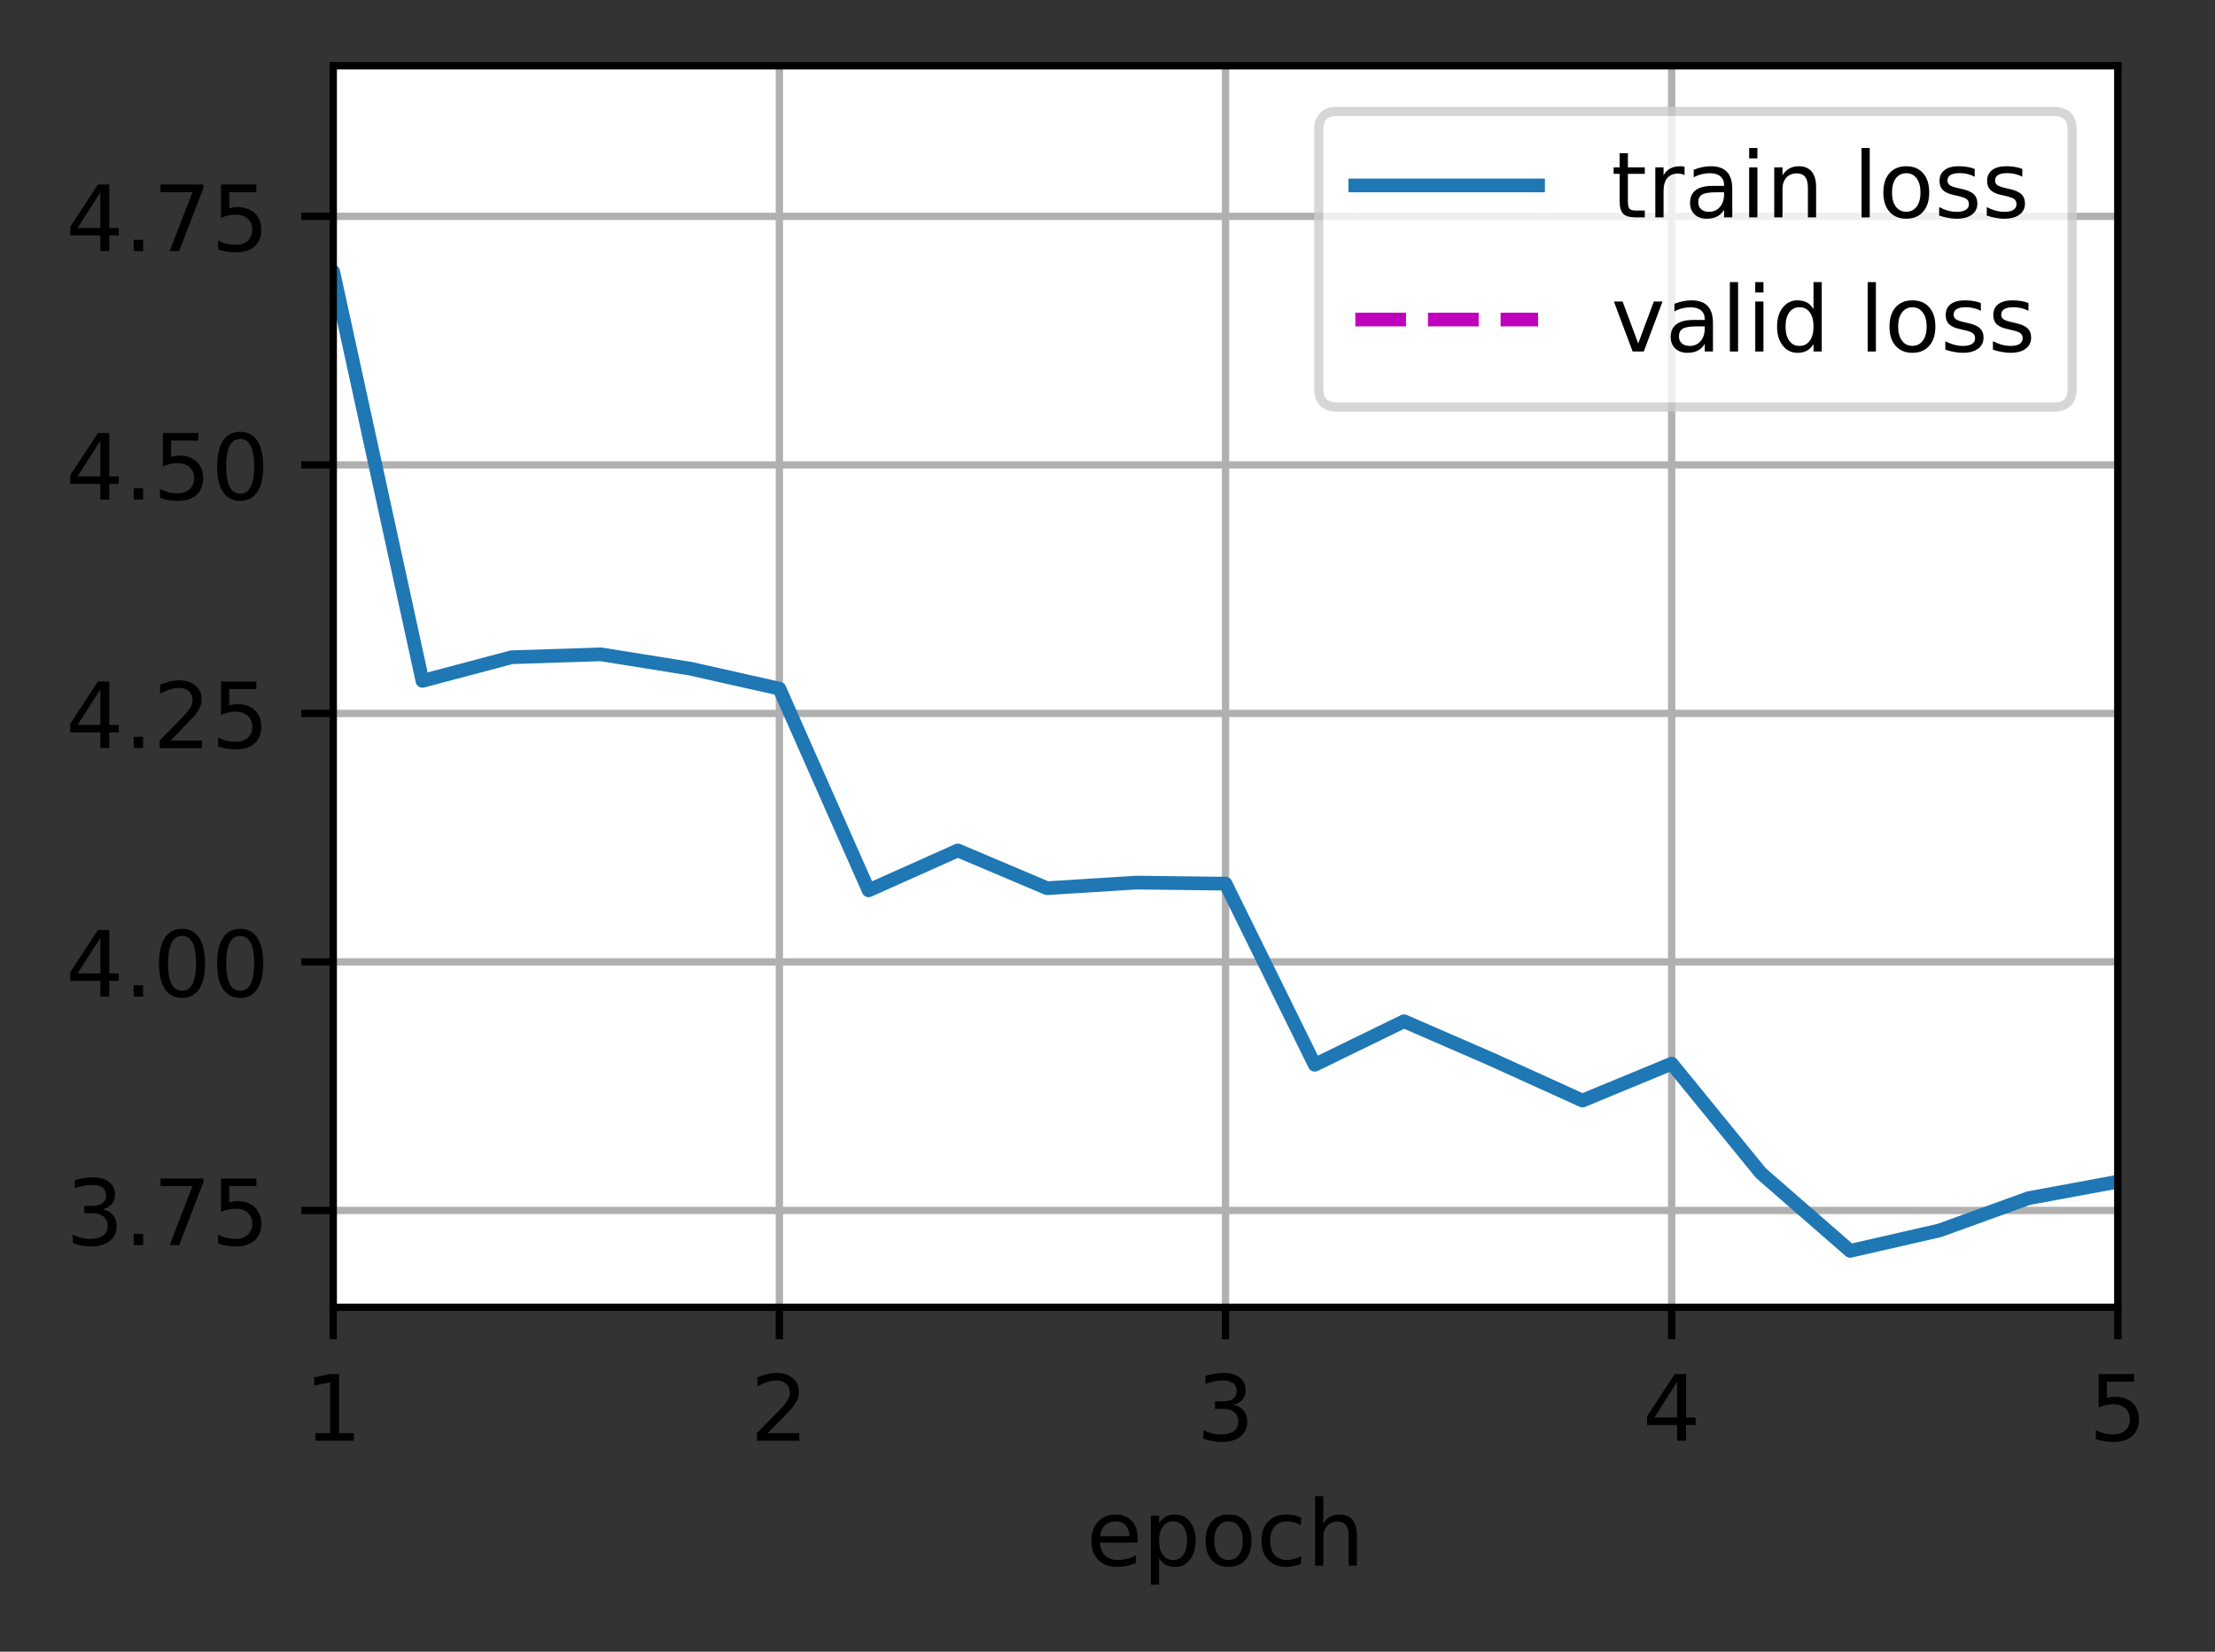 <?xml version="1.0" encoding="UTF-8"?>
<svg xmlns="http://www.w3.org/2000/svg" xmlns:xlink="http://www.w3.org/1999/xlink" width="303pt" height="226pt" viewBox="0 0 303 226" version="1.1">
<rect x="0" y="0" width="303" height="226" fill="#333333" stroke="none"/>
<defs>
<clipPath id="clip1">
  <path d="M 45.582 9 L 47 9 L 47 178.875 L 45.582 178.875 Z M 45.582 9 "/>
</clipPath>
<clipPath id="clip2">
  <path d="M 105 9 L 108 9 L 108 178.875 L 105 178.875 Z M 105 9 "/>
</clipPath>
<clipPath id="clip3">
  <path d="M 166 9 L 169 9 L 169 178.875 L 166 178.875 Z M 166 9 "/>
</clipPath>
<clipPath id="clip4">
  <path d="M 227 9 L 230 9 L 230 178.875 L 227 178.875 Z M 227 9 "/>
</clipPath>
<clipPath id="clip5">
  <path d="M 289 9 L 289.707 9 L 289.707 178.875 L 289 178.875 Z M 289 9 "/>
</clipPath>
<clipPath id="clip6">
  <path d="M 45.582 164 L 289.707 164 L 289.707 167 L 45.582 167 Z M 45.582 164 "/>
</clipPath>
<clipPath id="clip7">
  <path d="M 45.582 130 L 289.707 130 L 289.707 133 L 45.582 133 Z M 45.582 130 "/>
</clipPath>
<clipPath id="clip8">
  <path d="M 45.582 96 L 289.707 96 L 289.707 99 L 45.582 99 Z M 45.582 96 "/>
</clipPath>
<clipPath id="clip9">
  <path d="M 45.582 62 L 289.707 62 L 289.707 65 L 45.582 65 Z M 45.582 62 "/>
</clipPath>
<clipPath id="clip10">
  <path d="M 45.582 28 L 289.707 28 L 289.707 31 L 45.582 31 Z M 45.582 28 "/>
</clipPath>
<clipPath id="clip11">
  <path d="M 45.582 16 L 289.707 16 L 289.707 173 L 45.582 173 Z M 45.582 16 "/>
</clipPath>
<filter id="alpha" filterUnits="objectBoundingBox" x="0%" y="0%" width="100%" height="100%">
  <feColorMatrix type="matrix" in="SourceGraphic" values="0 0 0 0 1 0 0 0 0 1 0 0 0 0 1 0 0 0 1 0"/>
</filter>
<mask id="mask0">
  <g filter="url(#alpha)">
<rect x="0" y="0" width="303" height="226" style="fill:rgb(0%,0%,0%);fill-opacity:0.8;stroke:none;"/>
  </g>
</mask>
<clipPath id="clip12">
  <rect width="303" height="226"/>
</clipPath>
<g id="surface6" clip-path="url(#clip12)">
<path style="fill-rule:nonzero;fill:rgb(100%,100%,100%);fill-opacity:1;stroke-width:1;stroke-linecap:butt;stroke-linejoin:miter;stroke:rgb(80%,80%,80%);stroke-opacity:1;stroke-miterlimit:4;" d="M 146.319 44.556 L 224.766 44.556 C 226.1 44.556 226.766 43.891 226.766 42.556 L 226.766 14.2 C 226.766 12.866 226.1 12.2 224.766 12.2 L 146.319 12.2 C 144.988 12.2 144.319 12.866 144.319 14.2 L 144.319 42.556 C 144.319 43.891 144.988 44.556 146.319 44.556 Z M 146.319 44.556 " transform="matrix(1.25,0,0,1.25,0,0)"/>
</g>
</defs>
<g id="surface1">
<path style=" stroke:none;fill-rule:nonzero;fill:rgb(100%,100%,100%);fill-opacity:1;" d="M 45.582 178.875 L 289.707 178.875 L 289.707 9 L 45.582 9 Z M 45.582 178.875 "/>
<g clip-path="url(#clip1)" clip-rule="nonzero">
<path style="fill:none;stroke-width:0.8;stroke-linecap:square;stroke-linejoin:round;stroke:rgb(69.02%,69.02%,69.02%);stroke-opacity:1;stroke-miterlimit:4;" d="M 36.466 143.1 L 36.466 7.2 " transform="matrix(1.25,0,0,1.25,0,0)"/>
</g>
<path style="fill:none;stroke-width:0.8;stroke-linecap:butt;stroke-linejoin:round;stroke:rgb(0%,0%,0%);stroke-opacity:1;stroke-miterlimit:4;" d="M 0 0 L 0 3.5 " transform="matrix(1.25,0,0,1.25,45.582,178.875)"/>
<path style=" stroke:none;fill-rule:nonzero;fill:rgb(0%,0%,0%);fill-opacity:1;" d="M 43.156 196.086 L 45.172 196.086 L 45.172 189.133 L 42.977 189.574 L 42.977 188.449 L 45.156 188.012 L 46.391 188.012 L 46.391 196.086 L 48.406 196.086 L 48.406 197.125 L 43.156 197.125 Z M 43.156 196.086 "/>
<g clip-path="url(#clip2)" clip-rule="nonzero">
<path style="fill:none;stroke-width:0.8;stroke-linecap:square;stroke-linejoin:round;stroke:rgb(69.02%,69.02%,69.02%);stroke-opacity:1;stroke-miterlimit:4;" d="M 85.291 143.1 L 85.291 7.2 " transform="matrix(1.25,0,0,1.25,0,0)"/>
</g>
<path style="fill:none;stroke-width:0.8;stroke-linecap:butt;stroke-linejoin:round;stroke:rgb(0%,0%,0%);stroke-opacity:1;stroke-miterlimit:4;" d="M 0 0 L 0 3.5 " transform="matrix(1.25,0,0,1.25,106.613,178.875)"/>
<path style=" stroke:none;fill-rule:nonzero;fill:rgb(0%,0%,0%);fill-opacity:1;" d="M 105.035 196.086 L 109.336 196.086 L 109.336 197.125 L 103.555 197.125 L 103.555 196.086 C 104.02 195.602 104.656 194.953 105.465 194.137 C 106.273 193.32 106.781 192.793 106.988 192.559 C 107.383 192.113 107.656 191.738 107.812 191.434 C 107.973 191.125 108.051 190.824 108.051 190.527 C 108.051 190.043 107.883 189.648 107.539 189.344 C 107.203 189.035 106.758 188.883 106.211 188.883 C 105.828 188.883 105.418 188.949 104.988 189.086 C 104.559 189.219 104.102 189.422 103.613 189.695 L 103.613 188.449 C 104.109 188.25 104.574 188.102 105.004 188 C 105.438 187.898 105.832 187.848 106.188 187.848 C 107.133 187.848 107.887 188.082 108.445 188.555 C 109.008 189.027 109.289 189.656 109.289 190.445 C 109.289 190.82 109.219 191.176 109.078 191.512 C 108.938 191.848 108.684 192.242 108.312 192.699 C 108.211 192.816 107.887 193.156 107.344 193.723 C 106.797 194.285 106.027 195.074 105.035 196.086 Z M 105.035 196.086 "/>
<g clip-path="url(#clip3)" clip-rule="nonzero">
<path style="fill:none;stroke-width:0.8;stroke-linecap:square;stroke-linejoin:round;stroke:rgb(69.02%,69.02%,69.02%);stroke-opacity:1;stroke-miterlimit:4;" d="M 134.116 143.1 L 134.116 7.2 " transform="matrix(1.25,0,0,1.25,0,0)"/>
</g>
<path style="fill:none;stroke-width:0.8;stroke-linecap:butt;stroke-linejoin:round;stroke:rgb(0%,0%,0%);stroke-opacity:1;stroke-miterlimit:4;" d="M 0 0 L 0 3.5 " transform="matrix(1.25,0,0,1.25,167.645,178.875)"/>
<path style=" stroke:none;fill-rule:nonzero;fill:rgb(0%,0%,0%);fill-opacity:1;" d="M 168.742 192.211 C 169.328 192.336 169.789 192.598 170.121 193 C 170.453 193.398 170.617 193.891 170.617 194.477 C 170.617 195.375 170.309 196.07 169.691 196.562 C 169.074 197.055 168.195 197.301 167.055 197.301 C 166.672 197.301 166.281 197.262 165.875 197.188 C 165.469 197.113 165.051 197 164.621 196.848 L 164.621 195.66 C 164.961 195.859 165.336 196.008 165.742 196.109 C 166.148 196.211 166.574 196.262 167.02 196.262 C 167.793 196.262 168.379 196.109 168.785 195.805 C 169.191 195.5 169.391 195.059 169.391 194.477 C 169.391 193.938 169.203 193.516 168.828 193.215 C 168.453 192.91 167.93 192.762 167.258 192.762 L 166.195 192.762 L 166.195 191.746 L 167.305 191.746 C 167.914 191.746 168.375 191.625 168.695 191.383 C 169.02 191.141 169.18 190.793 169.18 190.336 C 169.18 189.867 169.016 189.512 168.68 189.262 C 168.352 189.008 167.875 188.883 167.258 188.883 C 166.918 188.883 166.555 188.922 166.172 188.996 C 165.781 189.066 165.359 189.18 164.895 189.336 L 164.895 188.238 C 165.363 188.105 165.801 188.008 166.211 187.945 C 166.621 187.879 167.004 187.848 167.367 187.848 C 168.305 187.848 169.043 188.059 169.586 188.484 C 170.133 188.91 170.406 189.484 170.406 190.207 C 170.406 190.711 170.262 191.141 169.973 191.488 C 169.684 191.836 169.273 192.074 168.742 192.211 Z M 168.742 192.211 "/>
<g clip-path="url(#clip4)" clip-rule="nonzero">
<path style="fill:none;stroke-width:0.8;stroke-linecap:square;stroke-linejoin:round;stroke:rgb(69.02%,69.02%,69.02%);stroke-opacity:1;stroke-miterlimit:4;" d="M 182.941 143.1 L 182.941 7.2 " transform="matrix(1.25,0,0,1.25,0,0)"/>
</g>
<path style="fill:none;stroke-width:0.8;stroke-linecap:butt;stroke-linejoin:round;stroke:rgb(0%,0%,0%);stroke-opacity:1;stroke-miterlimit:4;" d="M 0 0 L 0 3.5 " transform="matrix(1.25,0,0,1.25,228.676,178.875)"/>
<path style=" stroke:none;fill-rule:nonzero;fill:rgb(0%,0%,0%);fill-opacity:1;" d="M 229.422 189.086 L 226.312 193.949 L 229.422 193.949 Z M 229.102 188.012 L 230.648 188.012 L 230.648 193.949 L 231.953 193.949 L 231.953 194.977 L 230.648 194.977 L 230.648 197.125 L 229.422 197.125 L 229.422 194.977 L 225.312 194.977 L 225.312 193.785 Z M 229.102 188.012 "/>
<g clip-path="url(#clip5)" clip-rule="nonzero">
<path style="fill:none;stroke-width:0.8;stroke-linecap:square;stroke-linejoin:round;stroke:rgb(69.02%,69.02%,69.02%);stroke-opacity:1;stroke-miterlimit:4;" d="M 231.766 143.1 L 231.766 7.2 " transform="matrix(1.25,0,0,1.25,0,0)"/>
</g>
<path style="fill:none;stroke-width:0.8;stroke-linecap:butt;stroke-linejoin:round;stroke:rgb(0%,0%,0%);stroke-opacity:1;stroke-miterlimit:4;" d="M 0 0 L 0 3.5 " transform="matrix(1.25,0,0,1.25,289.707,178.875)"/>
<path style=" stroke:none;fill-rule:nonzero;fill:rgb(0%,0%,0%);fill-opacity:1;" d="M 287.078 188.012 L 291.922 188.012 L 291.922 189.051 L 288.211 189.051 L 288.211 191.281 C 288.387 191.219 288.566 191.176 288.742 191.145 C 288.922 191.113 289.102 191.102 289.281 191.102 C 290.301 191.102 291.105 191.379 291.699 191.938 C 292.293 192.492 292.594 193.246 292.594 194.199 C 292.594 195.18 292.285 195.941 291.676 196.488 C 291.066 197.031 290.203 197.301 289.094 197.301 C 288.711 197.301 288.32 197.27 287.922 197.203 C 287.527 197.137 287.117 197.039 286.695 196.91 L 286.695 195.672 C 287.062 195.871 287.438 196.02 287.828 196.117 C 288.219 196.215 288.633 196.262 289.07 196.262 C 289.773 196.262 290.328 196.078 290.742 195.707 C 291.152 195.336 291.359 194.836 291.359 194.199 C 291.359 193.566 291.152 193.062 290.742 192.695 C 290.328 192.324 289.773 192.137 289.07 192.137 C 288.738 192.137 288.41 192.172 288.082 192.246 C 287.754 192.32 287.422 192.434 287.078 192.59 Z M 287.078 188.012 "/>
<path style=" stroke:none;fill-rule:nonzero;fill:rgb(0%,0%,0%);fill-opacity:1;" d="M 155.633 210.523 L 155.633 211.07 L 150.469 211.07 C 150.52 211.844 150.754 212.434 151.172 212.84 C 151.586 213.242 152.168 213.445 152.914 213.445 C 153.344 213.445 153.762 213.395 154.164 213.289 C 154.57 213.184 154.973 213.023 155.375 212.812 L 155.375 213.875 C 154.969 214.043 154.555 214.176 154.133 214.266 C 153.711 214.355 153.281 214.398 152.844 214.398 C 151.754 214.398 150.891 214.082 150.254 213.449 C 149.617 212.812 149.297 211.953 149.297 210.871 C 149.297 209.75 149.602 208.863 150.203 208.207 C 150.809 207.551 151.625 207.223 152.648 207.223 C 153.57 207.223 154.297 207.516 154.832 208.109 C 155.367 208.699 155.633 209.504 155.633 210.523 Z M 154.512 210.191 C 154.504 209.578 154.332 209.09 153.996 208.723 C 153.66 208.355 153.215 208.172 152.664 208.172 C 152.035 208.172 151.535 208.348 151.156 208.703 C 150.781 209.059 150.566 209.555 150.508 210.199 Z M 154.512 210.191 "/>
<path style=" stroke:none;fill-rule:nonzero;fill:rgb(0%,0%,0%);fill-opacity:1;" d="M 158.562 213.195 L 158.562 216.82 L 157.434 216.82 L 157.434 207.387 L 158.562 207.387 L 158.562 208.422 C 158.801 208.016 159.098 207.715 159.457 207.52 C 159.82 207.32 160.25 207.223 160.75 207.223 C 161.578 207.223 162.254 207.551 162.773 208.211 C 163.293 208.867 163.551 209.734 163.551 210.809 C 163.551 211.883 163.293 212.75 162.773 213.41 C 162.254 214.07 161.578 214.398 160.75 214.398 C 160.25 214.398 159.82 214.301 159.457 214.102 C 159.098 213.902 158.801 213.602 158.562 213.195 Z M 162.387 210.809 C 162.387 209.984 162.215 209.336 161.875 208.867 C 161.535 208.395 161.07 208.16 160.477 208.16 C 159.879 208.16 159.414 208.395 159.074 208.867 C 158.734 209.336 158.562 209.984 158.562 210.809 C 158.562 211.633 158.734 212.281 159.074 212.754 C 159.414 213.223 159.879 213.457 160.477 213.457 C 161.07 213.457 161.535 213.223 161.875 212.754 C 162.215 212.281 162.387 211.633 162.387 210.809 Z M 162.387 210.809 "/>
<path style=" stroke:none;fill-rule:nonzero;fill:rgb(0%,0%,0%);fill-opacity:1;" d="M 168.062 208.172 C 167.461 208.172 166.984 208.406 166.633 208.879 C 166.281 209.348 166.109 209.992 166.109 210.809 C 166.109 211.625 166.281 212.27 166.629 212.742 C 166.977 213.211 167.453 213.445 168.062 213.445 C 168.66 213.445 169.133 213.211 169.484 212.738 C 169.832 212.266 170.008 211.621 170.008 210.809 C 170.008 210 169.832 209.355 169.484 208.883 C 169.133 208.41 168.66 208.172 168.062 208.172 Z M 168.062 207.223 C 169.039 207.223 169.805 207.539 170.359 208.176 C 170.922 208.809 171.199 209.688 171.199 210.809 C 171.199 211.926 170.922 212.805 170.359 213.445 C 169.805 214.082 169.039 214.398 168.062 214.398 C 167.078 214.398 166.312 214.082 165.758 213.445 C 165.203 212.805 164.922 211.926 164.922 210.809 C 164.922 209.688 165.203 208.809 165.758 208.176 C 166.312 207.539 167.078 207.223 168.062 207.223 Z M 168.062 207.223 "/>
<path style=" stroke:none;fill-rule:nonzero;fill:rgb(0%,0%,0%);fill-opacity:1;" d="M 177.98 207.648 L 177.98 208.699 C 177.66 208.523 177.344 208.391 177.023 208.305 C 176.707 208.215 176.383 208.172 176.059 208.172 C 175.328 208.172 174.762 208.402 174.359 208.867 C 173.957 209.328 173.754 209.973 173.754 210.809 C 173.754 211.645 173.957 212.293 174.359 212.754 C 174.762 213.215 175.328 213.445 176.059 213.445 C 176.383 213.445 176.707 213.402 177.023 213.316 C 177.344 213.227 177.66 213.098 177.98 212.922 L 177.98 213.961 C 177.664 214.105 177.34 214.215 177.004 214.289 C 176.672 214.363 176.312 214.398 175.934 214.398 C 174.906 214.398 174.086 214.074 173.48 213.43 C 172.875 212.781 172.57 211.906 172.57 210.809 C 172.57 209.695 172.879 208.816 173.488 208.18 C 174.102 207.539 174.941 207.223 176.008 207.223 C 176.355 207.223 176.691 207.258 177.02 207.328 C 177.352 207.398 177.668 207.504 177.98 207.648 Z M 177.98 207.648 "/>
<path style=" stroke:none;fill-rule:nonzero;fill:rgb(0%,0%,0%);fill-opacity:1;" d="M 185.617 210.094 L 185.617 214.223 L 184.492 214.223 L 184.492 210.133 C 184.492 209.484 184.367 209 184.113 208.68 C 183.863 208.359 183.484 208.199 182.98 208.199 C 182.371 208.199 181.895 208.391 181.543 208.777 C 181.195 209.164 181.02 209.691 181.02 210.359 L 181.02 214.223 L 179.891 214.223 L 179.891 204.723 L 181.02 204.723 L 181.02 208.449 C 181.289 208.035 181.605 207.73 181.969 207.527 C 182.332 207.324 182.754 207.223 183.23 207.223 C 184.016 207.223 184.609 207.465 185.012 207.949 C 185.414 208.434 185.617 209.148 185.617 210.094 Z M 185.617 210.094 "/>
<g clip-path="url(#clip6)" clip-rule="nonzero">
<path style="fill:none;stroke-width:0.8;stroke-linecap:square;stroke-linejoin:round;stroke:rgb(69.02%,69.02%,69.02%);stroke-opacity:1;stroke-miterlimit:4;" d="M 36.466 132.497 L 231.766 132.497 " transform="matrix(1.25,0,0,1.25,0,0)"/>
</g>
<path style="fill:none;stroke-width:0.8;stroke-linecap:butt;stroke-linejoin:round;stroke:rgb(0%,0%,0%);stroke-opacity:1;stroke-miterlimit:4;" d="M 0 0.002 L -3.5 0.002 " transform="matrix(1.25,0,0,1.25,45.582,165.619)"/>
<path style=" stroke:none;fill-rule:nonzero;fill:rgb(0%,0%,0%);fill-opacity:1;" d="M 14.07 165.453 C 14.664 165.582 15.121 165.844 15.453 166.242 C 15.785 166.641 15.953 167.133 15.953 167.719 C 15.953 168.617 15.641 169.312 15.023 169.809 C 14.406 170.301 13.527 170.547 12.387 170.547 C 12.004 170.547 11.613 170.508 11.207 170.434 C 10.801 170.355 10.383 170.242 9.953 170.094 L 9.953 168.902 C 10.293 169.102 10.668 169.254 11.074 169.355 C 11.48 169.457 11.906 169.508 12.352 169.508 C 13.125 169.508 13.711 169.355 14.117 169.051 C 14.523 168.746 14.727 168.301 14.727 167.719 C 14.727 167.184 14.535 166.762 14.16 166.461 C 13.785 166.156 13.262 166.004 12.59 166.004 L 11.527 166.004 L 11.527 164.992 L 12.641 164.992 C 13.242 164.992 13.707 164.871 14.031 164.629 C 14.352 164.387 14.512 164.035 14.512 163.582 C 14.512 163.113 14.344 162.754 14.016 162.504 C 13.684 162.254 13.207 162.129 12.59 162.129 C 12.25 162.129 11.891 162.164 11.5 162.238 C 11.117 162.312 10.691 162.426 10.227 162.578 L 10.227 161.48 C 10.695 161.352 11.133 161.254 11.543 161.188 C 11.953 161.125 12.336 161.09 12.699 161.09 C 13.637 161.09 14.375 161.305 14.922 161.73 C 15.465 162.152 15.738 162.727 15.738 163.453 C 15.738 163.957 15.594 164.383 15.305 164.73 C 15.016 165.078 14.605 165.32 14.07 165.453 Z M 14.07 165.453 "/>
<path style=" stroke:none;fill-rule:nonzero;fill:rgb(0%,0%,0%);fill-opacity:1;" d="M 18.289 168.816 L 19.578 168.816 L 19.578 170.367 L 18.289 170.367 Z M 18.289 168.816 "/>
<path style=" stroke:none;fill-rule:nonzero;fill:rgb(0%,0%,0%);fill-opacity:1;" d="M 21.953 161.254 L 27.812 161.254 L 27.812 161.781 L 24.504 170.367 L 23.215 170.367 L 26.328 162.293 L 21.953 162.293 Z M 21.953 161.254 "/>
<path style=" stroke:none;fill-rule:nonzero;fill:rgb(0%,0%,0%);fill-opacity:1;" d="M 30.23 161.254 L 35.07 161.254 L 35.07 162.293 L 31.359 162.293 L 31.359 164.527 C 31.535 164.465 31.715 164.418 31.895 164.391 C 32.074 164.359 32.254 164.344 32.434 164.344 C 33.449 164.344 34.254 164.625 34.848 165.18 C 35.441 165.738 35.742 166.492 35.742 167.445 C 35.742 168.426 35.434 169.188 34.824 169.73 C 34.215 170.273 33.352 170.547 32.242 170.547 C 31.859 170.547 31.469 170.512 31.074 170.449 C 30.676 170.383 30.266 170.285 29.844 170.156 L 29.844 168.914 C 30.211 169.113 30.59 169.262 30.98 169.359 C 31.371 169.457 31.781 169.508 32.219 169.508 C 32.922 169.508 33.48 169.32 33.891 168.953 C 34.301 168.582 34.508 168.078 34.508 167.445 C 34.508 166.809 34.301 166.309 33.891 165.938 C 33.48 165.566 32.922 165.383 32.219 165.383 C 31.887 165.383 31.559 165.418 31.23 165.492 C 30.902 165.562 30.57 165.68 30.23 165.832 Z M 30.23 161.254 "/>
<g clip-path="url(#clip7)" clip-rule="nonzero">
<path style="fill:none;stroke-width:0.8;stroke-linecap:square;stroke-linejoin:round;stroke:rgb(69.02%,69.02%,69.02%);stroke-opacity:1;stroke-miterlimit:4;" d="M 36.466 105.294 L 231.766 105.294 " transform="matrix(1.25,0,0,1.25,0,0)"/>
</g>
<path style="fill:none;stroke-width:0.8;stroke-linecap:butt;stroke-linejoin:round;stroke:rgb(0%,0%,0%);stroke-opacity:1;stroke-miterlimit:4;" d="M 0 0.001 L -3.5 0.001 " transform="matrix(1.25,0,0,1.25,45.582,131.616)"/>
<path style=" stroke:none;fill-rule:nonzero;fill:rgb(0%,0%,0%);fill-opacity:1;" d="M 13.727 128.324 L 10.609 133.191 L 13.727 133.191 Z M 13.398 127.25 L 14.953 127.25 L 14.953 133.191 L 16.25 133.191 L 16.25 134.215 L 14.953 134.215 L 14.953 136.363 L 13.727 136.363 L 13.727 134.215 L 9.609 134.215 L 9.609 133.027 Z M 13.398 127.25 "/>
<path style=" stroke:none;fill-rule:nonzero;fill:rgb(0%,0%,0%);fill-opacity:1;" d="M 18.289 134.812 L 19.578 134.812 L 19.578 136.363 L 18.289 136.363 Z M 18.289 134.812 "/>
<path style=" stroke:none;fill-rule:nonzero;fill:rgb(0%,0%,0%);fill-opacity:1;" d="M 24.898 128.062 C 24.266 128.062 23.789 128.375 23.469 129 C 23.148 129.625 22.988 130.562 22.988 131.816 C 22.988 133.066 23.148 134.004 23.469 134.629 C 23.789 135.254 24.266 135.566 24.898 135.566 C 25.539 135.566 26.016 135.254 26.336 134.629 C 26.656 134.004 26.816 133.066 26.816 131.816 C 26.816 130.562 26.656 129.625 26.336 129 C 26.016 128.375 25.539 128.062 24.898 128.062 Z M 24.898 127.086 C 25.922 127.086 26.703 127.492 27.242 128.301 C 27.781 129.109 28.051 130.281 28.051 131.816 C 28.051 133.352 27.781 134.523 27.242 135.332 C 26.703 136.141 25.922 136.543 24.898 136.543 C 23.879 136.543 23.098 136.141 22.559 135.332 C 22.02 134.523 21.75 133.352 21.75 131.816 C 21.75 130.281 22.02 129.109 22.559 128.301 C 23.098 127.492 23.879 127.086 24.898 127.086 Z M 24.898 127.086 "/>
<path style=" stroke:none;fill-rule:nonzero;fill:rgb(0%,0%,0%);fill-opacity:1;" d="M 32.852 128.062 C 32.219 128.062 31.742 128.375 31.422 129 C 31.102 129.625 30.941 130.562 30.941 131.816 C 30.941 133.066 31.102 134.004 31.422 134.629 C 31.742 135.254 32.219 135.566 32.852 135.566 C 33.492 135.566 33.969 135.254 34.289 134.629 C 34.609 134.004 34.77 133.066 34.77 131.816 C 34.77 130.562 34.609 129.625 34.289 129 C 33.969 128.375 33.492 128.062 32.852 128.062 Z M 32.852 127.086 C 33.875 127.086 34.656 127.492 35.195 128.301 C 35.734 129.109 36.004 130.281 36.004 131.816 C 36.004 133.352 35.734 134.523 35.195 135.332 C 34.656 136.141 33.875 136.543 32.852 136.543 C 31.832 136.543 31.051 136.141 30.512 135.332 C 29.973 134.523 29.703 133.352 29.703 131.816 C 29.703 130.281 29.973 129.109 30.512 128.301 C 31.051 127.492 31.832 127.086 32.852 127.086 Z M 32.852 127.086 "/>
<g clip-path="url(#clip8)" clip-rule="nonzero">
<path style="fill:none;stroke-width:0.8;stroke-linecap:square;stroke-linejoin:round;stroke:rgb(69.02%,69.02%,69.02%);stroke-opacity:1;stroke-miterlimit:4;" d="M 36.466 78.091 L 231.766 78.091 " transform="matrix(1.25,0,0,1.25,0,0)"/>
</g>
<path style="fill:none;stroke-width:0.8;stroke-linecap:butt;stroke-linejoin:round;stroke:rgb(0%,0%,0%);stroke-opacity:1;stroke-miterlimit:4;" d="M 0 0 L -3.5 0 " transform="matrix(1.25,0,0,1.25,45.582,97.613)"/>
<path style=" stroke:none;fill-rule:nonzero;fill:rgb(0%,0%,0%);fill-opacity:1;" d="M 13.727 94.324 L 10.609 99.188 L 13.727 99.188 Z M 13.398 93.25 L 14.953 93.25 L 14.953 99.188 L 16.25 99.188 L 16.25 100.215 L 14.953 100.215 L 14.953 102.363 L 13.727 102.363 L 13.727 100.215 L 9.609 100.215 L 9.609 99.023 Z M 13.398 93.25 "/>
<path style=" stroke:none;fill-rule:nonzero;fill:rgb(0%,0%,0%);fill-opacity:1;" d="M 18.289 100.812 L 19.578 100.812 L 19.578 102.363 L 18.289 102.363 Z M 18.289 100.812 "/>
<path style=" stroke:none;fill-rule:nonzero;fill:rgb(0%,0%,0%);fill-opacity:1;" d="M 23.324 101.324 L 27.629 101.324 L 27.629 102.363 L 21.844 102.363 L 21.844 101.324 C 22.309 100.84 22.945 100.191 23.754 99.375 C 24.562 98.559 25.07 98.031 25.277 97.797 C 25.672 97.352 25.949 96.977 26.105 96.672 C 26.262 96.363 26.34 96.062 26.34 95.766 C 26.34 95.281 26.172 94.887 25.832 94.582 C 25.492 94.273 25.047 94.121 24.504 94.121 C 24.117 94.121 23.707 94.188 23.277 94.324 C 22.848 94.457 22.391 94.66 21.902 94.934 L 21.902 93.688 C 22.398 93.488 22.863 93.34 23.293 93.238 C 23.727 93.137 24.121 93.086 24.48 93.086 C 25.422 93.086 26.176 93.32 26.738 93.793 C 27.297 94.266 27.578 94.895 27.578 95.684 C 27.578 96.059 27.508 96.414 27.367 96.75 C 27.227 97.086 26.973 97.48 26.602 97.938 C 26.5 98.055 26.176 98.395 25.633 98.961 C 25.086 99.523 24.316 100.312 23.324 101.324 Z M 23.324 101.324 "/>
<path style=" stroke:none;fill-rule:nonzero;fill:rgb(0%,0%,0%);fill-opacity:1;" d="M 30.23 93.25 L 35.07 93.25 L 35.07 94.289 L 31.359 94.289 L 31.359 96.52 C 31.535 96.461 31.715 96.414 31.895 96.383 C 32.074 96.355 32.254 96.34 32.434 96.34 C 33.449 96.34 34.254 96.617 34.848 97.176 C 35.441 97.73 35.742 98.488 35.742 99.438 C 35.742 100.418 35.434 101.18 34.824 101.727 C 34.215 102.27 33.352 102.539 32.242 102.539 C 31.859 102.539 31.469 102.508 31.074 102.441 C 30.676 102.379 30.266 102.281 29.844 102.148 L 29.844 100.91 C 30.211 101.109 30.59 101.258 30.98 101.355 C 31.371 101.453 31.781 101.5 32.219 101.5 C 32.922 101.5 33.48 101.316 33.891 100.945 C 34.301 100.578 34.508 100.074 34.508 99.438 C 34.508 98.805 34.301 98.301 33.891 97.934 C 33.48 97.562 32.922 97.375 32.219 97.375 C 31.887 97.375 31.559 97.414 31.23 97.484 C 30.902 97.559 30.57 97.672 30.23 97.828 Z M 30.23 93.25 "/>
<g clip-path="url(#clip9)" clip-rule="nonzero">
<path style="fill:none;stroke-width:0.8;stroke-linecap:square;stroke-linejoin:round;stroke:rgb(69.02%,69.02%,69.02%);stroke-opacity:1;stroke-miterlimit:4;" d="M 36.466 50.888 L 231.766 50.888 " transform="matrix(1.25,0,0,1.25,0,0)"/>
</g>
<path style="fill:none;stroke-width:0.8;stroke-linecap:butt;stroke-linejoin:round;stroke:rgb(0%,0%,0%);stroke-opacity:1;stroke-miterlimit:4;" d="M 0 -0.001 L -3.5 -0.001 " transform="matrix(1.25,0,0,1.25,45.582,63.61)"/>
<path style=" stroke:none;fill-rule:nonzero;fill:rgb(0%,0%,0%);fill-opacity:1;" d="M 13.727 60.32 L 10.609 65.184 L 13.727 65.184 Z M 13.398 59.246 L 14.953 59.246 L 14.953 65.184 L 16.25 65.184 L 16.25 66.211 L 14.953 66.211 L 14.953 68.359 L 13.727 68.359 L 13.727 66.211 L 9.609 66.211 L 9.609 65.02 Z M 13.398 59.246 "/>
<path style=" stroke:none;fill-rule:nonzero;fill:rgb(0%,0%,0%);fill-opacity:1;" d="M 18.289 66.809 L 19.578 66.809 L 19.578 68.359 L 18.289 68.359 Z M 18.289 66.809 "/>
<path style=" stroke:none;fill-rule:nonzero;fill:rgb(0%,0%,0%);fill-opacity:1;" d="M 22.277 59.246 L 27.117 59.246 L 27.117 60.285 L 23.406 60.285 L 23.406 62.516 C 23.582 62.457 23.762 62.41 23.941 62.379 C 24.121 62.352 24.301 62.336 24.48 62.336 C 25.496 62.336 26.301 62.613 26.895 63.172 C 27.488 63.73 27.789 64.484 27.789 65.434 C 27.789 66.414 27.48 67.18 26.871 67.723 C 26.262 68.266 25.398 68.535 24.289 68.535 C 23.906 68.535 23.516 68.504 23.121 68.438 C 22.723 68.375 22.312 68.277 21.891 68.145 L 21.891 66.906 C 22.258 67.105 22.637 67.254 23.027 67.352 C 23.418 67.449 23.828 67.496 24.266 67.496 C 24.969 67.496 25.527 67.312 25.938 66.941 C 26.348 66.574 26.555 66.07 26.555 65.434 C 26.555 64.801 26.348 64.301 25.938 63.93 C 25.527 63.559 24.969 63.371 24.266 63.371 C 23.934 63.371 23.605 63.41 23.277 63.48 C 22.949 63.555 22.617 63.668 22.277 63.824 Z M 22.277 59.246 "/>
<path style=" stroke:none;fill-rule:nonzero;fill:rgb(0%,0%,0%);fill-opacity:1;" d="M 32.852 60.059 C 32.219 60.059 31.742 60.371 31.422 60.996 C 31.102 61.621 30.941 62.559 30.941 63.812 C 30.941 65.062 31.102 65.996 31.422 66.621 C 31.742 67.246 32.219 67.559 32.852 67.559 C 33.492 67.559 33.969 67.246 34.289 66.621 C 34.609 65.996 34.77 65.062 34.77 63.812 C 34.77 62.559 34.609 61.621 34.289 60.996 C 33.969 60.371 33.492 60.059 32.852 60.059 Z M 32.852 59.082 C 33.875 59.082 34.656 59.484 35.195 60.293 C 35.734 61.102 36.004 62.273 36.004 63.812 C 36.004 65.348 35.734 66.516 35.195 67.324 C 34.656 68.133 33.875 68.535 32.852 68.535 C 31.832 68.535 31.051 68.133 30.512 67.324 C 29.973 66.516 29.703 65.348 29.703 63.812 C 29.703 62.273 29.973 61.102 30.512 60.293 C 31.051 59.484 31.832 59.082 32.852 59.082 Z M 32.852 59.082 "/>
<g clip-path="url(#clip10)" clip-rule="nonzero">
<path style="fill:none;stroke-width:0.8;stroke-linecap:square;stroke-linejoin:round;stroke:rgb(69.02%,69.02%,69.02%);stroke-opacity:1;stroke-miterlimit:4;" d="M 36.466 23.684 L 231.766 23.684 " transform="matrix(1.25,0,0,1.25,0,0)"/>
</g>
<path style="fill:none;stroke-width:0.8;stroke-linecap:butt;stroke-linejoin:round;stroke:rgb(0%,0%,0%);stroke-opacity:1;stroke-miterlimit:4;" d="M 0 -0.001 L -3.5 -0.001 " transform="matrix(1.25,0,0,1.25,45.582,29.607)"/>
<path style=" stroke:none;fill-rule:nonzero;fill:rgb(0%,0%,0%);fill-opacity:1;" d="M 13.727 26.316 L 10.609 31.184 L 13.727 31.184 Z M 13.398 25.242 L 14.953 25.242 L 14.953 31.184 L 16.25 31.184 L 16.25 32.207 L 14.953 32.207 L 14.953 34.355 L 13.727 34.355 L 13.727 32.207 L 9.609 32.207 L 9.609 31.02 Z M 13.398 25.242 "/>
<path style=" stroke:none;fill-rule:nonzero;fill:rgb(0%,0%,0%);fill-opacity:1;" d="M 18.289 32.805 L 19.578 32.805 L 19.578 34.355 L 18.289 34.355 Z M 18.289 32.805 "/>
<path style=" stroke:none;fill-rule:nonzero;fill:rgb(0%,0%,0%);fill-opacity:1;" d="M 21.953 25.242 L 27.812 25.242 L 27.812 25.77 L 24.504 34.355 L 23.215 34.355 L 26.328 26.281 L 21.953 26.281 Z M 21.953 25.242 "/>
<path style=" stroke:none;fill-rule:nonzero;fill:rgb(0%,0%,0%);fill-opacity:1;" d="M 30.23 25.242 L 35.07 25.242 L 35.07 26.281 L 31.359 26.281 L 31.359 28.516 C 31.535 28.453 31.715 28.406 31.895 28.379 C 32.074 28.348 32.254 28.332 32.434 28.332 C 33.449 28.332 34.254 28.613 34.848 29.168 C 35.441 29.727 35.742 30.48 35.742 31.434 C 35.742 32.414 35.434 33.176 34.824 33.719 C 34.215 34.262 33.352 34.535 32.242 34.535 C 31.859 34.535 31.469 34.5 31.074 34.438 C 30.676 34.371 30.266 34.273 29.844 34.145 L 29.844 32.902 C 30.211 33.102 30.59 33.25 30.98 33.348 C 31.371 33.445 31.781 33.496 32.219 33.496 C 32.922 33.496 33.48 33.309 33.891 32.941 C 34.301 32.57 34.508 32.066 34.508 31.434 C 34.508 30.797 34.301 30.297 33.891 29.926 C 33.48 29.555 32.922 29.371 32.219 29.371 C 31.887 29.371 31.559 29.406 31.23 29.48 C 30.902 29.551 30.57 29.668 30.23 29.82 Z M 30.23 25.242 "/>
<g clip-path="url(#clip11)" clip-rule="nonzero">
<path style="fill:none;stroke-width:1.5;stroke-linecap:square;stroke-linejoin:round;stroke:rgb(12.157%,46.667%,70.588%);stroke-opacity:1;stroke-miterlimit:4;" d="M -1 13.972 L 7.172 17.025 L 16.934 20.619 L 26.7 25.006 L 36.466 29.734 L 46.231 74.528 L 55.997 71.941 L 65.759 71.625 L 75.525 73.188 L 85.291 75.381 L 95.056 97.459 L 104.822 93.091 L 114.584 97.222 L 124.35 96.612 L 134.116 96.725 L 143.881 116.55 L 153.647 111.787 L 163.409 116.031 L 173.175 120.469 L 182.941 116.431 L 192.706 128.409 L 202.472 136.922 L 212.234 134.688 L 222 131.153 L 231.766 129.347 " transform="matrix(1.25,0,0,1.25,0,0)"/>
</g>
<path style="fill:none;stroke-width:0.8;stroke-linecap:square;stroke-linejoin:miter;stroke:rgb(0%,0%,0%);stroke-opacity:1;stroke-miterlimit:4;" d="M 36.466 143.1 L 36.466 7.2 " transform="matrix(1.25,0,0,1.25,0,0)"/>
<path style="fill:none;stroke-width:0.8;stroke-linecap:square;stroke-linejoin:miter;stroke:rgb(0%,0%,0%);stroke-opacity:1;stroke-miterlimit:4;" d="M 231.766 143.1 L 231.766 7.2 " transform="matrix(1.25,0,0,1.25,0,0)"/>
<path style="fill:none;stroke-width:0.8;stroke-linecap:square;stroke-linejoin:miter;stroke:rgb(0%,0%,0%);stroke-opacity:1;stroke-miterlimit:4;" d="M 36.466 143.1 L 231.766 143.1 " transform="matrix(1.25,0,0,1.25,0,0)"/>
<path style="fill:none;stroke-width:0.8;stroke-linecap:square;stroke-linejoin:miter;stroke:rgb(0%,0%,0%);stroke-opacity:1;stroke-miterlimit:4;" d="M 36.466 7.2 L 231.766 7.2 " transform="matrix(1.25,0,0,1.25,0,0)"/>
<use xlink:href="#surface6" mask="url(#mask0)"/>
<path style="fill:none;stroke-width:1.5;stroke-linecap:square;stroke-linejoin:round;stroke:rgb(12.157%,46.667%,70.588%);stroke-opacity:1;stroke-miterlimit:4;" d="M 148.319 20.297 L 168.319 20.297 " transform="matrix(1.25,0,0,1.25,0,0)"/>
<path style=" stroke:none;fill-rule:nonzero;fill:rgb(0%,0%,0%);fill-opacity:1;" d="M 222.688 20.969 L 222.688 22.91 L 225 22.91 L 225 23.785 L 222.688 23.785 L 222.688 27.496 C 222.688 28.055 222.766 28.41 222.918 28.57 C 223.07 28.73 223.379 28.809 223.848 28.809 L 225 28.809 L 225 29.746 L 223.848 29.746 C 222.98 29.746 222.383 29.586 222.055 29.262 C 221.727 28.938 221.559 28.352 221.559 27.496 L 221.559 23.785 L 220.734 23.785 L 220.734 22.91 L 221.559 22.91 L 221.559 20.969 Z M 222.688 20.969 "/>
<path style=" stroke:none;fill-rule:nonzero;fill:rgb(0%,0%,0%);fill-opacity:1;" d="M 230.441 23.961 C 230.312 23.887 230.176 23.836 230.027 23.801 C 229.879 23.766 229.715 23.746 229.539 23.746 C 228.902 23.746 228.414 23.953 228.074 24.367 C 227.734 24.781 227.566 25.371 227.566 26.145 L 227.566 29.746 L 226.438 29.746 L 226.438 22.91 L 227.566 22.91 L 227.566 23.973 C 227.801 23.559 228.109 23.25 228.488 23.051 C 228.867 22.848 229.328 22.746 229.867 22.746 C 229.945 22.746 230.031 22.754 230.125 22.762 C 230.219 22.773 230.32 22.789 230.434 22.809 Z M 230.441 23.961 "/>
<path style=" stroke:none;fill-rule:nonzero;fill:rgb(0%,0%,0%);fill-opacity:1;" d="M 234.727 26.312 C 233.816 26.312 233.188 26.414 232.84 26.621 C 232.488 26.828 232.312 27.184 232.312 27.684 C 232.312 28.082 232.445 28.398 232.707 28.633 C 232.973 28.867 233.328 28.984 233.777 28.984 C 234.402 28.984 234.902 28.762 235.277 28.32 C 235.656 27.879 235.844 27.293 235.844 26.562 L 235.844 26.312 Z M 236.965 25.848 L 236.965 29.746 L 235.844 29.746 L 235.844 28.711 C 235.586 29.125 235.266 29.43 234.883 29.629 C 234.5 29.828 234.031 29.926 233.48 29.926 C 232.781 29.926 232.223 29.73 231.809 29.336 C 231.398 28.941 231.191 28.418 231.191 27.758 C 231.191 26.988 231.449 26.41 231.961 26.02 C 232.477 25.629 233.246 25.434 234.266 25.434 L 235.844 25.434 L 235.844 25.32 C 235.844 24.805 235.672 24.406 235.332 24.121 C 234.992 23.84 234.516 23.699 233.902 23.699 C 233.512 23.699 233.129 23.746 232.758 23.84 C 232.391 23.934 232.035 24.074 231.691 24.262 L 231.691 23.223 C 232.102 23.062 232.5 22.945 232.887 22.867 C 233.273 22.789 233.652 22.746 234.016 22.746 C 235.008 22.746 235.746 23.004 236.234 23.516 C 236.723 24.027 236.965 24.805 236.965 25.848 Z M 236.965 25.848 "/>
<path style=" stroke:none;fill-rule:nonzero;fill:rgb(0%,0%,0%);fill-opacity:1;" d="M 239.277 22.91 L 240.402 22.91 L 240.402 29.746 L 239.277 29.746 Z M 239.277 20.25 L 240.402 20.25 L 240.402 21.672 L 239.277 21.672 Z M 239.277 20.25 "/>
<path style=" stroke:none;fill-rule:nonzero;fill:rgb(0%,0%,0%);fill-opacity:1;" d="M 248.434 25.621 L 248.434 29.746 L 247.312 29.746 L 247.312 25.656 C 247.312 25.012 247.184 24.527 246.934 24.207 C 246.68 23.887 246.301 23.723 245.797 23.723 C 245.191 23.723 244.711 23.918 244.363 24.305 C 244.012 24.691 243.836 25.215 243.836 25.883 L 243.836 29.746 L 242.707 29.746 L 242.707 22.91 L 243.836 22.91 L 243.836 23.973 C 244.105 23.562 244.422 23.254 244.785 23.051 C 245.152 22.848 245.57 22.746 246.047 22.746 C 246.832 22.746 247.426 22.992 247.828 23.477 C 248.234 23.961 248.434 24.676 248.434 25.621 Z M 248.434 25.621 "/>
<path style=" stroke:none;fill-rule:nonzero;fill:rgb(0%,0%,0%);fill-opacity:1;" d="M 254.648 20.25 L 255.77 20.25 L 255.77 29.746 L 254.648 29.746 Z M 254.648 20.25 "/>
<path style=" stroke:none;fill-rule:nonzero;fill:rgb(0%,0%,0%);fill-opacity:1;" d="M 260.77 23.699 C 260.168 23.699 259.691 23.934 259.34 24.402 C 258.992 24.875 258.816 25.52 258.816 26.336 C 258.816 27.152 258.988 27.797 259.336 28.266 C 259.688 28.738 260.164 28.973 260.77 28.973 C 261.367 28.973 261.84 28.738 262.191 28.266 C 262.539 27.793 262.715 27.148 262.715 26.336 C 262.715 25.527 262.539 24.883 262.191 24.41 C 261.84 23.938 261.367 23.699 260.77 23.699 Z M 260.77 22.746 C 261.746 22.746 262.512 23.066 263.07 23.699 C 263.629 24.336 263.906 25.215 263.906 26.336 C 263.906 27.453 263.629 28.332 263.07 28.969 C 262.512 29.605 261.746 29.926 260.77 29.926 C 259.789 29.926 259.02 29.605 258.465 28.969 C 257.91 28.332 257.633 27.453 257.633 26.336 C 257.633 25.215 257.91 24.336 258.465 23.699 C 259.02 23.066 259.789 22.746 260.77 22.746 Z M 260.77 22.746 "/>
<path style=" stroke:none;fill-rule:nonzero;fill:rgb(0%,0%,0%);fill-opacity:1;" d="M 270.125 23.113 L 270.125 24.176 C 269.809 24.012 269.48 23.891 269.137 23.809 C 268.797 23.727 268.441 23.688 268.074 23.688 C 267.516 23.688 267.098 23.773 266.82 23.941 C 266.543 24.113 266.402 24.371 266.402 24.711 C 266.402 24.973 266.5 25.176 266.699 25.324 C 266.898 25.473 267.301 25.617 267.902 25.75 L 268.289 25.836 C 269.086 26.008 269.652 26.246 269.988 26.559 C 270.324 26.871 270.492 27.305 270.492 27.859 C 270.492 28.496 270.242 29 269.738 29.371 C 269.234 29.742 268.543 29.926 267.664 29.926 C 267.301 29.926 266.918 29.891 266.52 29.816 C 266.125 29.746 265.707 29.641 265.266 29.496 L 265.266 28.336 C 265.684 28.555 266.09 28.715 266.492 28.824 C 266.895 28.93 267.297 28.984 267.691 28.984 C 268.219 28.984 268.625 28.895 268.91 28.711 C 269.195 28.531 269.336 28.277 269.336 27.945 C 269.336 27.641 269.234 27.41 269.027 27.246 C 268.824 27.082 268.375 26.926 267.676 26.773 L 267.285 26.684 C 266.59 26.539 266.09 26.312 265.777 26.008 C 265.469 25.707 265.316 25.289 265.316 24.762 C 265.316 24.117 265.543 23.621 266 23.273 C 266.457 22.922 267.102 22.746 267.941 22.746 C 268.355 22.746 268.746 22.777 269.109 22.84 C 269.477 22.898 269.816 22.992 270.125 23.113 Z M 270.125 23.113 "/>
<path style=" stroke:none;fill-rule:nonzero;fill:rgb(0%,0%,0%);fill-opacity:1;" d="M 276.637 23.113 L 276.637 24.176 C 276.32 24.012 275.992 23.891 275.648 23.809 C 275.309 23.727 274.953 23.688 274.586 23.688 C 274.031 23.688 273.613 23.773 273.332 23.941 C 273.055 24.113 272.914 24.371 272.914 24.711 C 272.914 24.973 273.016 25.176 273.215 25.324 C 273.414 25.473 273.812 25.617 274.418 25.75 L 274.801 25.836 C 275.598 26.008 276.164 26.246 276.5 26.559 C 276.836 26.871 277.004 27.305 277.004 27.859 C 277.004 28.496 276.754 29 276.25 29.371 C 275.75 29.742 275.059 29.926 274.18 29.926 C 273.812 29.926 273.43 29.891 273.035 29.816 C 272.637 29.746 272.219 29.641 271.781 29.496 L 271.781 28.336 C 272.195 28.555 272.605 28.715 273.008 28.824 C 273.41 28.93 273.809 28.984 274.203 28.984 C 274.734 28.984 275.141 28.895 275.422 28.711 C 275.707 28.531 275.852 28.277 275.852 27.945 C 275.852 27.641 275.746 27.41 275.543 27.246 C 275.336 27.082 274.887 26.926 274.191 26.773 L 273.801 26.684 C 273.105 26.539 272.602 26.312 272.293 26.008 C 271.984 25.707 271.828 25.289 271.828 24.762 C 271.828 24.117 272.059 23.621 272.512 23.273 C 272.969 22.922 273.617 22.746 274.453 22.746 C 274.867 22.746 275.258 22.777 275.625 22.84 C 275.992 22.898 276.328 22.992 276.637 23.113 Z M 276.637 23.113 "/>
<path style="fill:none;stroke-width:1.5;stroke-linecap:butt;stroke-linejoin:round;stroke:rgb(74.902%,0%,74.902%);stroke-opacity:1;stroke-dasharray:5.55,2.4;stroke-miterlimit:4;" d="M 148.319 34.975 L 168.319 34.975 " transform="matrix(1.25,0,0,1.25,0,0)"/>
<path style=" stroke:none;fill-rule:nonzero;fill:rgb(0%,0%,0%);fill-opacity:1;" d="M 220.773 41.258 L 221.961 41.258 L 224.098 46.996 L 226.234 41.258 L 227.426 41.258 L 224.859 48.094 L 223.336 48.094 Z M 220.773 41.258 "/>
<path style=" stroke:none;fill-rule:nonzero;fill:rgb(0%,0%,0%);fill-opacity:1;" d="M 232.082 44.66 C 231.176 44.66 230.547 44.762 230.195 44.969 C 229.848 45.176 229.672 45.531 229.672 46.031 C 229.672 46.43 229.801 46.746 230.066 46.98 C 230.328 47.215 230.684 47.332 231.137 47.332 C 231.758 47.332 232.258 47.109 232.637 46.668 C 233.012 46.227 233.199 45.641 233.199 44.91 L 233.199 44.66 Z M 234.324 44.195 L 234.324 48.094 L 233.199 48.094 L 233.199 47.059 C 232.945 47.473 232.625 47.777 232.242 47.977 C 231.859 48.176 231.391 48.273 230.836 48.273 C 230.137 48.273 229.582 48.078 229.168 47.684 C 228.754 47.289 228.547 46.766 228.547 46.105 C 228.547 45.336 228.805 44.758 229.32 44.367 C 229.836 43.977 230.602 43.781 231.625 43.781 L 233.199 43.781 L 233.199 43.668 C 233.199 43.152 233.031 42.754 232.691 42.469 C 232.352 42.188 231.875 42.047 231.258 42.047 C 230.867 42.047 230.488 42.094 230.117 42.188 C 229.746 42.281 229.391 42.422 229.051 42.609 L 229.051 41.57 C 229.461 41.41 229.859 41.293 230.246 41.215 C 230.633 41.137 231.008 41.094 231.375 41.094 C 232.363 41.094 233.102 41.352 233.59 41.863 C 234.078 42.375 234.324 43.152 234.324 44.195 Z M 234.324 44.195 "/>
<path style=" stroke:none;fill-rule:nonzero;fill:rgb(0%,0%,0%);fill-opacity:1;" d="M 236.637 38.598 L 237.758 38.598 L 237.758 48.094 L 236.637 48.094 Z M 236.637 38.598 "/>
<path style=" stroke:none;fill-rule:nonzero;fill:rgb(0%,0%,0%);fill-opacity:1;" d="M 240.109 41.258 L 241.23 41.258 L 241.23 48.094 L 240.109 48.094 Z M 240.109 38.598 L 241.23 38.598 L 241.23 40.02 L 240.109 40.02 Z M 240.109 38.598 "/>
<path style=" stroke:none;fill-rule:nonzero;fill:rgb(0%,0%,0%);fill-opacity:1;" d="M 248.078 42.297 L 248.078 38.598 L 249.203 38.598 L 249.203 48.094 L 248.078 48.094 L 248.078 47.07 C 247.844 47.477 247.547 47.777 247.184 47.977 C 246.824 48.176 246.395 48.273 245.887 48.273 C 245.062 48.273 244.391 47.945 243.871 47.285 C 243.352 46.625 243.094 45.758 243.094 44.684 C 243.094 43.609 243.352 42.742 243.871 42.082 C 244.391 41.426 245.062 41.094 245.887 41.094 C 246.395 41.094 246.824 41.195 247.184 41.391 C 247.547 41.59 247.844 41.891 248.078 42.297 Z M 244.254 44.684 C 244.254 45.508 244.422 46.156 244.762 46.625 C 245.102 47.098 245.57 47.332 246.164 47.332 C 246.758 47.332 247.223 47.098 247.566 46.625 C 247.906 46.156 248.078 45.508 248.078 44.684 C 248.078 43.859 247.906 43.211 247.566 42.738 C 247.223 42.27 246.758 42.035 246.164 42.035 C 245.57 42.035 245.102 42.27 244.762 42.738 C 244.422 43.211 244.254 43.859 244.254 44.684 Z M 244.254 44.684 "/>
<path style=" stroke:none;fill-rule:nonzero;fill:rgb(0%,0%,0%);fill-opacity:1;" d="M 255.488 38.598 L 256.613 38.598 L 256.613 48.094 L 255.488 48.094 Z M 255.488 38.598 "/>
<path style=" stroke:none;fill-rule:nonzero;fill:rgb(0%,0%,0%);fill-opacity:1;" d="M 261.609 42.047 C 261.008 42.047 260.531 42.281 260.184 42.75 C 259.832 43.223 259.656 43.867 259.656 44.684 C 259.656 45.5 259.832 46.145 260.18 46.613 C 260.527 47.086 261.004 47.32 261.609 47.32 C 262.211 47.32 262.684 47.086 263.031 46.613 C 263.383 46.141 263.559 45.496 263.559 44.684 C 263.559 43.875 263.383 43.23 263.031 42.758 C 262.684 42.285 262.211 42.047 261.609 42.047 Z M 261.609 41.094 C 262.586 41.094 263.355 41.414 263.91 42.047 C 264.469 42.684 264.75 43.562 264.75 44.684 C 264.75 45.801 264.469 46.68 263.91 47.316 C 263.355 47.953 262.586 48.273 261.609 48.273 C 260.629 48.273 259.863 47.953 259.305 47.316 C 258.75 46.68 258.473 45.801 258.473 44.684 C 258.473 43.562 258.75 42.684 259.305 42.047 C 259.863 41.414 260.629 41.094 261.609 41.094 Z M 261.609 41.094 "/>
<path style=" stroke:none;fill-rule:nonzero;fill:rgb(0%,0%,0%);fill-opacity:1;" d="M 270.969 41.461 L 270.969 42.523 C 270.652 42.359 270.32 42.238 269.98 42.156 C 269.637 42.074 269.285 42.035 268.918 42.035 C 268.359 42.035 267.941 42.121 267.664 42.289 C 267.383 42.461 267.246 42.719 267.246 43.059 C 267.246 43.32 267.344 43.523 267.543 43.672 C 267.742 43.82 268.145 43.965 268.746 44.098 L 269.133 44.184 C 269.93 44.355 270.496 44.594 270.832 44.906 C 271.168 45.219 271.336 45.652 271.336 46.207 C 271.336 46.844 271.082 47.348 270.582 47.719 C 270.078 48.09 269.387 48.273 268.508 48.273 C 268.141 48.273 267.762 48.238 267.363 48.164 C 266.965 48.094 266.547 47.988 266.109 47.844 L 266.109 46.684 C 266.523 46.902 266.934 47.062 267.336 47.172 C 267.738 47.277 268.137 47.332 268.535 47.332 C 269.062 47.332 269.469 47.242 269.754 47.059 C 270.039 46.879 270.18 46.625 270.18 46.293 C 270.18 45.988 270.078 45.758 269.871 45.594 C 269.668 45.43 269.215 45.273 268.52 45.121 L 268.129 45.031 C 267.434 44.887 266.93 44.66 266.621 44.355 C 266.312 44.055 266.16 43.637 266.16 43.109 C 266.16 42.465 266.387 41.969 266.844 41.621 C 267.297 41.27 267.945 41.094 268.785 41.094 C 269.199 41.094 269.586 41.125 269.953 41.188 C 270.32 41.246 270.66 41.34 270.969 41.461 Z M 270.969 41.461 "/>
<path style=" stroke:none;fill-rule:nonzero;fill:rgb(0%,0%,0%);fill-opacity:1;" d="M 277.48 41.461 L 277.48 42.523 C 277.164 42.359 276.832 42.238 276.492 42.156 C 276.148 42.074 275.797 42.035 275.43 42.035 C 274.871 42.035 274.453 42.121 274.176 42.289 C 273.895 42.461 273.758 42.719 273.758 43.059 C 273.758 43.32 273.855 43.523 274.055 43.672 C 274.254 43.82 274.656 43.965 275.258 44.098 L 275.645 44.184 C 276.441 44.355 277.008 44.594 277.344 44.906 C 277.68 45.219 277.848 45.652 277.848 46.207 C 277.848 46.844 277.594 47.348 277.094 47.719 C 276.59 48.09 275.898 48.273 275.02 48.273 C 274.656 48.273 274.273 48.238 273.875 48.164 C 273.48 48.094 273.062 47.988 272.621 47.844 L 272.621 46.684 C 273.039 46.902 273.445 47.062 273.848 47.172 C 274.25 47.277 274.648 47.332 275.047 47.332 C 275.574 47.332 275.98 47.242 276.266 47.059 C 276.551 46.879 276.691 46.625 276.691 46.293 C 276.691 45.988 276.59 45.758 276.383 45.594 C 276.18 45.43 275.73 45.273 275.031 45.121 L 274.641 45.031 C 273.945 44.887 273.445 44.66 273.133 44.355 C 272.824 44.055 272.672 43.637 272.672 43.109 C 272.672 42.465 272.898 41.969 273.355 41.621 C 273.809 41.27 274.457 41.094 275.297 41.094 C 275.711 41.094 276.102 41.125 276.465 41.188 C 276.832 41.246 277.172 41.34 277.48 41.461 Z M 277.48 41.461 "/>
</g>
</svg>
